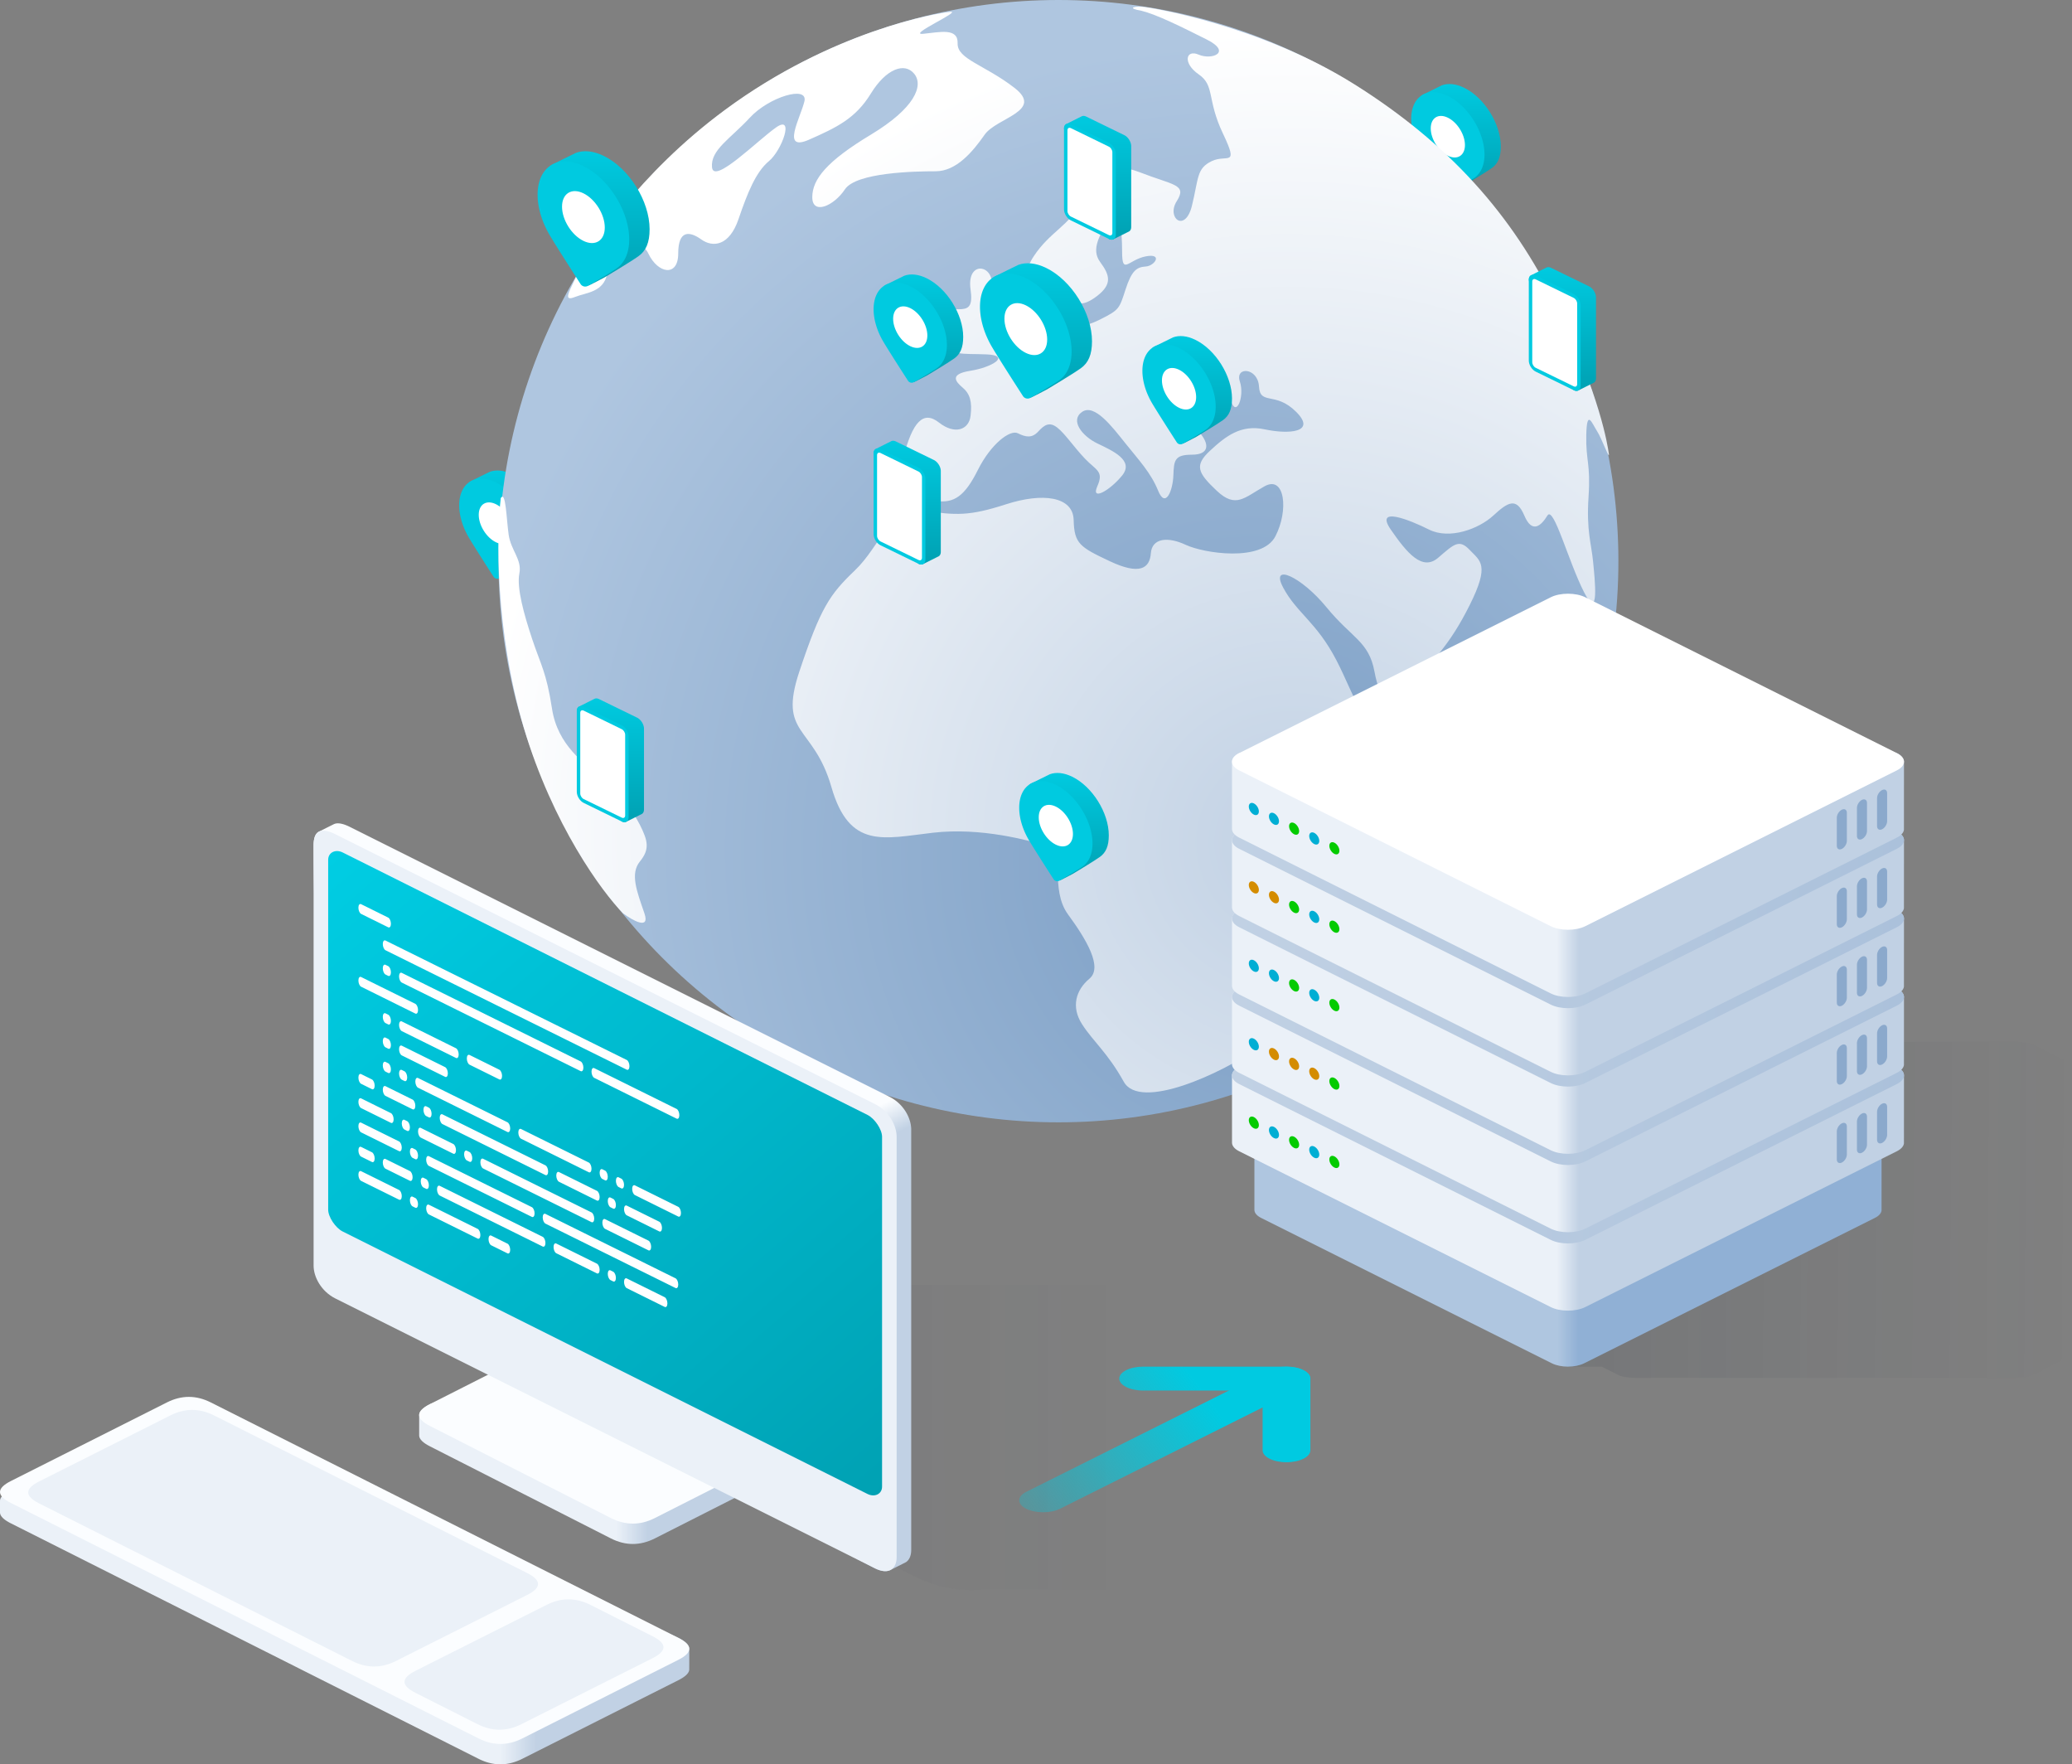 <svg width="370" height="315" fill="none" xmlns="http://www.w3.org/2000/svg"><rect width="100%" height="100%" fill="#808080" stroke="none"/><path d="M98 95.143c0 1.912-.517 3.086-1.6 3.857-1.195.85-4.8 3-4.8 3s-2.36 1.263-2.4 1.2c-1.155-1.797-1.742-7.288-2.543-8.639-1.083-1.827-1.745-3.89-1.745-5.801 0-2.162-2.065-2.235-.72-2.912.122-.062 3.16-1.573 3.29-1.62 1.102-.4 2.48-.286 3.974.443C95.07 86.433 98 91.122 98 95.143Z" fill="url(#a)"/><path d="M95.088 96.599c0 1.911-.662 3.328-1.745 4.099-.877.624-3.05 1.894-4.145 2.527a.79.79 0 0 1-1.063-.257c-.977-1.516-3.442-5.352-4.39-6.952C82.662 94.19 82 92.127 82 90.216c0-4.022 2.93-5.852 6.544-4.09 3.614 1.763 6.544 6.452 6.544 10.473Z" fill="#00CAE0"/><path d="M91.598 94.897c0 1.876-1.368 2.73-3.054 1.908-1.687-.823-3.054-3.01-3.054-4.887 0-1.877 1.367-2.73 3.054-1.908 1.686.822 3.054 3.01 3.054 4.887Z" fill="#fff"/><path d="M268 26.143c0 1.912-.517 3.086-1.6 3.857-1.195.85-4.8 3-4.8 3s-2.36 1.263-2.4 1.2c-1.155-1.797-1.742-7.288-2.543-8.639-1.083-1.827-1.745-3.89-1.745-5.801 0-2.162-2.065-2.235-.72-2.912.122-.062 3.161-1.572 3.291-1.62 1.101-.4 2.479-.286 3.973.443C265.07 17.433 268 22.122 268 26.143Z" fill="url(#b)"/><path d="M265.088 27.599c0 1.911-.662 3.328-1.745 4.099-.877.624-3.05 1.894-4.145 2.527a.79.79 0 0 1-1.062-.257c-.978-1.516-3.443-5.352-4.391-6.952-1.083-1.827-1.745-3.889-1.745-5.8 0-4.022 2.93-5.852 6.544-4.09 3.614 1.763 6.544 6.452 6.544 10.473Z" fill="#00CAE0"/><path d="M261.598 25.897c0 1.876-1.368 2.73-3.054 1.908-1.687-.822-3.054-3.01-3.054-4.887 0-1.877 1.367-2.73 3.054-1.908 1.686.822 3.054 3.01 3.054 4.887Z" fill="#fff"/><ellipse cx="189.01" cy="100.191" rx="99.99" ry="100.191" fill="url(#c)"/><path d="M93.547 129.967c-5.15-17.302-4.895-34.571-4.124-41.043.905-1.408 1.006 3.722 1.408 6.54.403 2.816 2.414 4.425 1.911 6.94-.502 2.515.805 7.243 2.314 11.769 1.509 4.527 2.515 5.835 3.52 12.373 1.007 6.539 5.735 9.657 8.752 12.373 3.018 2.716 5.533 5.533 6.941 8.35 1.409 2.816 1.811 4.325 0 6.538-1.81 2.213-.503 5.432.805 9.255 1.046 3.058-2.112 1.274-3.822 0-3.756-3.823-12.554-15.793-17.705-33.095Z" fill="url(#d)"/><path d="M102.701 53.013c-2.012.804-1.308-.503 0-3.22 2.515-5.33 11.387-18.83 26.758-30.177 19.213-14.184 38.024-17.302 40.237-17.504 2.213-.2-7.846 4.225-4.828 3.924 3.018-.302 6.237-1.107 6.136 1.71-.101 2.816 4.829 3.822 10.16 7.947 5.331 4.124-3.219 5.331-5.331 8.349-2.113 3.017-5.03 6.538-8.752 6.538-3.722 0-14.184.202-16.196 3.22-2.011 3.017-5.834 4.627-5.834 1.408 0-3.22 2.615-6.438 10.462-11.166 7.846-4.728 9.455-8.752 7.745-10.864-1.71-2.113-5.029-.906-7.745 3.52-2.716 4.427-6.036 6.036-11.066 8.25-5.029 2.212-1.508-3.924-.804-6.841.704-2.917-6.338-.805-9.758 2.917-3.42 3.722-7.041 5.734-6.74 8.852.302 3.119 8.148-4.828 11.468-7.142 3.32-2.314 1.006 4.124-1.308 6.036-2.313 1.911-3.822 5.633-5.432 10.36-1.609 4.729-4.526 5.131-6.639 3.622-2.112-1.509-4.124-1.71-4.124 2.515s-3.622 3.621-5.332 0-6.639.302-7.343 3.621c-.704 3.32-3.722 3.32-5.734 4.125Z" fill="url(#e)"/><path d="M203.898 1.207c-1.609-.1-2.515.302-.101.704 2.817.704 7.042 2.817 11.669 5.13 4.628 2.314.906 3.723-1.408 2.717-2.314-1.006-2.917 1.509 0 3.52 2.917 2.012 1.408 4.426 4.325 10.563 2.918 6.136.705 3.621-2.011 4.929-2.716 1.307-2.314 3.018-3.521 7.947-1.207 4.929-4.627 2.213-2.716-.805 1.911-3.018-.604-2.817-6.539-5.13-5.935-2.314-8.047.704-10.361 5.13-2.313 4.426-5.734 5.432-8.651 9.858s.302 6.337 1.509 5.331c1.207-1.005 3.219-2.313 4.326.604 1.106 2.917 2.816 3.219 5.532 1.107 2.716-2.113 2.213-3.722.503-6.036-1.71-2.314 0-4.93 1.71-7.846 1.71-2.918 2.213 1.81 2.213 6.035s1.107 1.409 4.225.805c3.119-.604 1.61 1.71 0 1.81-1.609.101-2.515.705-3.621 4.125-1.107 3.42-1.107 3.621-4.527 5.331-3.42 1.71-5.633 1.61-5.633-1.71 0-3.32-4.225-2.615-2.917 0 1.307 2.616-.403 3.32-2.213 3.521-1.811.201-2.918 1.81-4.628 3.823-1.71 2.011-1.408-1.409-3.52-4.024-2.113-2.615-1.811-2.615-.604-6.941 1.207-4.325-4.426-5.633-3.621 0 .804 5.633-2.716 2.213-6.639 4.326-3.924 2.112-.805 4.627 2.213 2.615 3.017-2.012 3.52-1.006 1.71 2.012-1.811 3.018 1.307 2.414 5.633 2.615 4.325.201.905 2.314-2.917 2.917-3.823.604-2.716 1.912-1.409 3.018 1.308 1.107 1.71 2.515 1.409 5.03-.302 2.515-2.817 3.42-5.634 1.207-2.816-2.213-4.727-.201-6.438 6.438-1.71 6.64 2.515 7.041 5.835 7.544 3.319.503 5.231-.905 7.544-5.532 2.314-4.627 5.734-7.243 7.143-6.539 1.408.704 2.514.906 3.621-.301 1.106-1.208 2.012-1.811 3.42-.705 1.408 1.107 2.917 3.42 4.929 5.533 2.012 2.113 3.42 2.213 2.213 4.93-1.207 2.715 2.213.804 4.426-1.912s-1.71-4.426-4.426-5.734c-2.716-1.308-4.929-4.124-2.716-5.633 2.213-1.51 5.332 2.615 7.746 5.633 2.414 3.018 4.527 5.23 5.834 8.45 1.308 3.219 2.616 0 2.716-2.716.101-2.716.201-3.722 3.32-3.722 3.118 0 3.219-1.911 1.207-4.124-2.012-2.214.805-5.231 2.314-7.847 1.509-2.615 2.514-1.106 3.42 2.213.905 3.32 2.515-.603 1.609-3.32-.905-2.715 3.219-2.514 3.42.906.202 3.42 2.918.805 6.64 4.527 3.722 3.722-1.409 4.023-5.634 3.118-4.225-.905-6.941 1.207-9.757 3.823-2.817 2.615-2.213 3.923 1.207 7.142 3.42 3.219 4.929 1.207 8.55-.805 3.622-2.012 4.326 4.326 1.912 8.953-2.415 4.627-12.776 3.018-15.995 1.509-3.219-1.51-6.035-1.207-6.236 1.509-.202 2.716-2.012 3.923-7.344 1.408-5.331-2.515-6.337-3.118-6.438-7.343-.1-4.225-5.532-4.93-12.071-2.817-6.538 2.112-8.953 2.012-14.787 1.107-5.835-.906-7.645 6.337-12.172 10.662-4.527 4.326-6.136 6.64-9.959 18.107-3.822 11.468 2.515 9.456 5.734 20.622s9.355 9.154 18.107 8.148c8.752-1.006 17.101 1.408 20.42 2.314 3.32.905.403 7.745 3.722 12.272 3.32 4.527 6.237 9.456 3.823 11.468-2.414 2.011-3.32 5.029-1.308 8.148 2.012 3.118 4.527 5.029 7.444 10.26s17.503-1.509 23.941-6.035c6.438-4.527 4.527-7.344 9.657-10.06 5.131-2.716 8.551-7.142 7.243-10.763-1.308-3.622-.805-9.154 2.515-13.077 3.319-3.923 9.556-9.154 13.178-21.226 3.621-12.071-2.012-5.23-7.746-2.615s-7.343-4.828-10.864-11.568c-3.521-6.74-7.042-8.349-9.456-12.876-2.414-4.527 3.219-2.012 7.746 3.521 4.526 5.532 7.544 6.035 8.55 11.467 1.006 5.432 2.917 6.841 6.74 2.314 3.822-4.527 6.639-6.941 10.26-14.184 3.622-7.242 1.912-7.846 0-9.858-1.911-2.012-2.816-1.006-5.633 1.408-2.816 2.415-5.532-.804-8.45-5.03-2.917-4.224 3.219-1.81 6.841 0 3.621 1.811 8.852-.1 11.467-2.514 2.616-2.414 4.125-3.32 5.533 0 1.408 3.32 3.018 1.81 4.124 0 1.107-1.81 3.722 8.148 6.539 13.681 2.816 5.532 1.911-2.415 1.609-5.533-.301-3.118-1.207-5.432-.804-11.468.402-6.035-.503-6.337-.403-11.065.101-4.728 1.006-2.112 1.911-.704.906 1.408 2.314 5.432 2.113 4.024-.201-1.409-1.509-10.26-9.355-26.456-7.847-16.196-19.214-28.87-36.013-39.433-16.799-10.562-36.414-13.781-38.024-13.882Z" fill="url(#f)"/><path d="M195 60.929c0 2.39-.646 3.858-2 4.821-1.494 1.063-6 3.75-6 3.75s-2.95 1.578-3 1.5c-1.444-2.246-2.178-9.11-3.178-10.799-1.354-2.284-2.182-4.862-2.182-7.251 0-2.703-2.581-2.794-.9-3.64.153-.077 3.951-1.966 4.113-2.025 1.377-.5 3.099-.357 4.967.554 4.518 2.203 8.18 8.064 8.18 13.09Z" fill="url(#g)"/><path d="M191.36 62.748c0 2.39-.828 4.16-2.182 5.124-1.095.78-3.811 2.368-5.181 3.159a.988.988 0 0 1-1.328-.321c-1.222-1.895-4.302-6.69-5.488-8.69-1.353-2.283-2.181-4.861-2.181-7.25 0-5.027 3.662-7.315 8.18-5.112 4.517 2.203 8.18 8.064 8.18 13.09Z" fill="#00CAE0"/><path d="M186.997 60.621c0 2.346-1.709 3.414-3.817 2.385-2.109-1.028-3.818-3.763-3.818-6.108 0-2.346 1.709-3.414 3.818-2.386 2.108 1.029 3.817 3.764 3.817 6.11Z" fill="#fff"/><path d="M116 40.929c0 2.39-.646 3.857-2 4.821-1.494 1.063-6 3.75-6 3.75s-2.95 1.578-3 1.5c-1.444-2.246-2.178-9.11-3.178-10.799-1.354-2.284-2.182-4.862-2.182-7.251 0-2.703-2.581-2.794-.9-3.64.153-.077 3.951-1.966 4.113-2.025 1.377-.5 3.099-.358 4.967.554 4.518 2.203 8.18 8.064 8.18 13.09Z" fill="url(#h)"/><path d="M112.36 42.748c0 2.39-.828 4.16-2.182 5.124-1.095.78-3.811 2.368-5.181 3.159a.988.988 0 0 1-1.328-.321c-1.222-1.895-4.302-6.69-5.488-8.69C96.828 39.738 96 37.16 96 34.77c0-5.027 3.662-7.315 8.18-5.112 4.517 2.203 8.18 8.064 8.18 13.09Z" fill="#00CAE0"/><path d="M107.997 40.621c0 2.346-1.709 3.414-3.817 2.385-2.109-1.028-3.818-3.763-3.818-6.108 0-2.346 1.709-3.414 3.818-2.386 2.108 1.029 3.817 3.764 3.817 6.11Z" fill="#fff"/><path d="M103 126.963c0-.359.124-.625.326-.771a334.38 334.38 0 0 1 2.87-1.443c.213-.091.486-.075.784.07l6.786 3.31c.682.332 1.234 1.216 1.234 1.975v14.414c0 .387-.144.667-.375.803-.024.014-2.794 1.399-2.819 1.41-.213.093-.487.077-.786-.069l-4.04-4.682c-.682-.333-1.234-1.217-1.234-1.975L103 126.963Z" fill="url(#i)"/><path d="M103 126.963c0-.758.552-1.104 1.234-.771l6.786 3.31c.682.332 1.234 1.216 1.234 1.974v14.415c0 .759-.552 1.104-1.234.771l-6.786-3.31c-.682-.332-1.234-1.216-1.234-1.974v-14.415Z" fill="#00CAE0"/><path d="M103.617 127.264c0-.379.276-.552.617-.386l6.786 3.31c.341.166.617.608.617.988v14.414c0 .38-.276.552-.617.386l-6.786-3.31c-.341-.166-.617-.608-.617-.987v-14.415Z" fill="#fff"/><path d="M156 80.963c0-.36.124-.625.326-.771a334.38 334.38 0 0 1 2.87-1.443c.213-.091.486-.075.784.07l6.786 3.31c.682.332 1.234 1.216 1.234 1.975v14.415c0 .386-.144.665-.375.802-.024.014-2.794 1.399-2.819 1.41-.213.093-.487.077-.786-.069l-4.04-4.683c-.682-.332-1.234-1.216-1.234-1.974L156 80.963Z" fill="url(#j)"/><path d="M156 80.963c0-.758.552-1.104 1.234-.771l6.786 3.31c.682.332 1.234 1.216 1.234 1.975V99.89c0 .759-.552 1.104-1.234.771l-6.786-3.31c-.682-.332-1.234-1.216-1.234-1.974V80.963Z" fill="#00CAE0"/><path d="M156.617 81.264c0-.38.276-.552.617-.386l6.786 3.31c.341.166.617.608.617.987V99.59c0 .38-.276.552-.617.386l-6.786-3.31c-.341-.166-.617-.608-.617-.987V81.264Z" fill="#fff"/><path d="M172 60.143c0 1.912-.517 3.086-1.6 3.857-1.195.85-4.8 3-4.8 3s-2.36 1.263-2.4 1.2c-1.155-1.797-1.742-7.288-2.543-8.639-1.083-1.827-1.745-3.89-1.745-5.801 0-2.162-2.065-2.235-.72-2.912.122-.062 3.161-1.572 3.291-1.62 1.101-.4 2.479-.286 3.973.443C169.07 51.434 172 56.122 172 60.143Z" fill="url(#k)"/><path d="M169.088 61.599c0 1.911-.662 3.328-1.745 4.099-.877.624-3.05 1.894-4.145 2.527a.79.79 0 0 1-1.062-.257c-.978-1.516-3.443-5.352-4.391-6.952-1.083-1.827-1.745-3.889-1.745-5.8 0-4.022 2.93-5.852 6.544-4.09 3.614 1.763 6.544 6.452 6.544 10.473Z" fill="#00CAE0"/><path d="M165.598 59.897c0 1.876-1.368 2.73-3.054 1.908-1.687-.822-3.054-3.01-3.054-4.887 0-1.877 1.367-2.73 3.054-1.908 1.686.822 3.054 3.01 3.054 4.887Z" fill="#fff"/><path d="M220 71.143c0 1.912-.517 3.086-1.6 3.857-1.195.85-4.8 3-4.8 3s-2.36 1.263-2.4 1.2c-1.155-1.797-1.742-7.288-2.543-8.639-1.083-1.827-1.745-3.89-1.745-5.801 0-2.162-2.065-2.235-.72-2.912.122-.062 3.161-1.572 3.291-1.62 1.101-.4 2.479-.286 3.973.443C217.07 62.434 220 67.122 220 71.143Z" fill="url(#l)"/><path d="M217.088 72.599c0 1.911-.662 3.328-1.745 4.099-.877.624-3.05 1.894-4.145 2.527a.79.79 0 0 1-1.062-.257c-.978-1.516-3.443-5.352-4.391-6.952-1.083-1.827-1.745-3.889-1.745-5.8 0-4.022 2.93-5.852 6.544-4.09 3.614 1.763 6.544 6.452 6.544 10.473Z" fill="#00CAE0"/><path d="M213.598 70.897c0 1.876-1.368 2.73-3.054 1.908-1.687-.823-3.054-3.01-3.054-4.887 0-1.877 1.367-2.73 3.054-1.908 1.686.822 3.054 3.01 3.054 4.887Z" fill="#fff"/><path d="M190 22.963c0-.36.124-.626.326-.771a334.38 334.38 0 0 1 2.87-1.443c.213-.091.486-.075.784.07l6.786 3.31c.682.332 1.234 1.216 1.234 1.975v14.415c0 .386-.144.666-.375.802-.024.014-2.794 1.4-2.819 1.41-.213.093-.487.077-.786-.069l-4.04-4.682c-.682-.333-1.234-1.217-1.234-1.975L190 22.963Z" fill="url(#m)"/><path d="M190 22.963c0-.758.552-1.104 1.234-.771l6.786 3.31c.682.332 1.234 1.216 1.234 1.975V41.89c0 .759-.552 1.104-1.234.771l-6.786-3.31c-.682-.332-1.234-1.216-1.234-1.974V22.963Z" fill="#00CAE0"/><path d="M190.617 23.264c0-.38.276-.552.617-.386l6.786 3.31c.341.166.617.608.617.988V41.59c0 .38-.276.552-.617.386l-6.786-3.31c-.341-.166-.617-.608-.617-.987V23.264Z" fill="#fff"/><path d="M273 49.963c0-.36.124-.626.326-.771a334.38 334.38 0 0 1 2.87-1.443c.213-.091.486-.075.784.07l6.786 3.31c.682.332 1.234 1.216 1.234 1.975v14.415c0 .386-.144.665-.375.802-.024.014-2.794 1.4-2.819 1.41-.213.093-.487.077-.786-.069l-4.04-4.683c-.682-.332-1.234-1.216-1.234-1.974L273 49.963Z" fill="url(#n)"/><path d="M273 49.963c0-.758.552-1.104 1.234-.771l6.786 3.31c.682.332 1.234 1.216 1.234 1.974v14.415c0 .759-.552 1.104-1.234.771l-6.786-3.31c-.682-.332-1.234-1.216-1.234-1.974V49.963Z" fill="#00CAE0"/><path d="M273.617 50.264c0-.38.276-.552.617-.386l6.786 3.31c.341.166.617.608.617.987V68.59c0 .38-.276.552-.617.386l-6.786-3.31c-.341-.166-.617-.608-.617-.987V50.264Z" fill="#fff"/><path d="M198 149.143c0 1.912-.517 3.086-1.6 3.857-1.195.851-4.8 3-4.8 3s-2.36 1.263-2.4 1.2c-1.155-1.797-1.742-7.288-2.543-8.639-1.083-1.827-1.745-3.89-1.745-5.801 0-2.162-2.065-2.235-.72-2.912.122-.062 3.161-1.572 3.291-1.62 1.101-.4 2.479-.286 3.973.443 3.614 1.763 6.544 6.451 6.544 10.472Z" fill="url(#o)"/><path d="M195.088 150.599c0 1.911-.662 3.328-1.745 4.099-.877.624-3.05 1.894-4.145 2.527a.79.79 0 0 1-1.062-.257c-.978-1.516-3.443-5.352-4.391-6.951-1.083-1.828-1.745-3.89-1.745-5.802 0-4.021 2.93-5.851 6.544-4.089 3.614 1.763 6.544 6.452 6.544 10.473Z" fill="#00CAE0"/><path d="M191.598 148.897c0 1.876-1.368 2.731-3.054 1.908-1.687-.822-3.054-3.011-3.054-4.887 0-1.876 1.367-2.731 3.054-1.908 1.686.822 3.054 3.01 3.054 4.887Z" fill="#fff"/><path d="m370 190.001-7-3.5c-.333-.167-1.4-.5-3-.5h-29l-51 58h6l3 1.5c.8.4 2.333.5 3 .5h68c1 0 2 0 4-1l6-3v-52Z" fill="url(#p)"/><path d="M225.195 217.443c-.762-.381-1.159-.875-1.193-1.374-.003-.045-.003-13.291 0-13.337.034-.499.431-.993 1.193-1.374l51.921-14.76c1.593-.797 4.176-.797 5.769 0l51.92 14.76c.757.379 1.154.869 1.192 1.364.006.074.003 13.348-.007 13.422-.066.473-.461.937-1.185 1.299l-51.92 25.96c-1.593.797-4.176.797-5.769 0l-51.921-25.96Z" fill="url(#q)"/><path d="M221.28 205.546c-.816-.408-1.242-.937-1.278-1.472-.003-.049-.003-12.098 0-12.147.036-.535.462-1.064 1.278-1.472l55.629-15.814c1.707-.854 4.475-.854 6.182 0l55.629 15.814c.811.406 1.236.931 1.277 1.462.006.079.003 12.158-.008 12.237-.071.507-.494 1.004-1.269 1.392l-55.629 27.814c-1.707.854-4.475.854-6.182 0l-55.629-27.814Z" fill="url(#r)"/><path d="M221.28 193.546c-1.707-.854-1.707-2.237 0-3.091l55.629-27.815c1.707-.853 4.475-.853 6.182 0l55.629 27.815c1.707.854 1.707 2.237 0 3.091l-55.629 27.814c-1.707.854-4.475.854-6.182 0l-55.629-27.814Z" fill="url(#s)"/><path d="M221.28 191.545c-.816-.408-1.242-.937-1.278-1.472-.003-.049-.003-12.098 0-12.147.036-.534.462-1.064 1.278-1.471l55.629-15.815c1.707-.854 4.475-.854 6.182 0l55.629 15.815c.811.405 1.236.93 1.277 1.461.006.079.003 12.158-.008 12.237-.071.507-.494 1.004-1.269 1.392l-55.629 27.815c-1.707.853-4.475.853-6.182 0l-55.629-27.815Z" fill="url(#t)"/><path d="M221.28 179.546c-1.707-.854-1.707-2.237 0-3.091l55.629-27.814c1.707-.854 4.475-.854 6.182 0l55.629 27.814c1.707.854 1.707 2.237 0 3.091l-55.629 27.814c-1.707.854-4.475.854-6.182 0l-55.629-27.814Z" fill="url(#u)"/><path d="M221.28 177.546c-.816-.408-1.242-.937-1.278-1.472-.003-.049-.003-12.098 0-12.147.036-.534.462-1.064 1.278-1.472l55.629-15.814c1.707-.854 4.475-.854 6.182 0l55.629 15.814c.811.406 1.236.931 1.277 1.462.006.079.003 12.158-.008 12.237-.071.507-.494 1.004-1.269 1.392l-55.629 27.815c-1.707.853-4.475.853-6.182 0l-55.629-27.815Z" fill="url(#v)"/><path d="M221.28 165.545c-1.707-.853-1.707-2.237 0-3.09l55.629-27.815c1.707-.854 4.475-.854 6.182 0l55.629 27.815c1.707.853 1.707 2.237 0 3.09l-55.629 27.815c-1.707.853-4.475.853-6.182 0l-55.629-27.815Z" fill="url(#w)"/><path d="M221.28 163.546c-.816-.408-1.242-.937-1.278-1.472-.003-.049-.003-12.098 0-12.147.036-.534.462-1.064 1.278-1.472l55.629-15.814c1.707-.854 4.475-.854 6.182 0l55.629 15.814c.811.406 1.236.931 1.277 1.462.006.079.003 12.158-.008 12.237-.071.507-.494 1.004-1.269 1.392l-55.629 27.815c-1.707.853-4.475.853-6.182 0l-55.629-27.815Z" fill="url(#x)"/><path d="M221.28 151.545c-1.707-.853-1.707-2.237 0-3.09l55.629-27.815c1.707-.854 4.475-.854 6.182 0l55.629 27.815c1.707.853 1.707 2.237 0 3.09l-55.629 27.815c-1.707.853-4.475.853-6.182 0l-55.629-27.815Z" fill="url(#y)"/><path d="M221.28 149.546c-.816-.408-1.242-.937-1.278-1.472-.003-.049-.003-12.098 0-12.147.036-.534.462-1.063 1.278-1.471l55.629-15.815c1.707-.854 4.475-.854 6.182 0l55.629 15.815c.811.405 1.236.93 1.277 1.461.006.079.003 12.158-.008 12.237-.071.507-.494 1.004-1.269 1.392l-55.629 27.815c-1.707.853-4.475.853-6.182 0l-55.629-27.815Z" fill="url(#z)"/><path d="M221.28 137.545c-1.707-.853-1.707-2.237 0-3.09l55.629-27.815c1.707-.853 4.475-.853 6.182 0l55.629 27.815c1.707.853 1.707 2.237 0 3.09l-55.629 27.815c-1.707.853-4.475.853-6.182 0l-55.629-27.815Z" fill="#fff"/><circle cx="1" cy="1" r="1" transform="matrix(.899 .438 0 1 223 143)" fill="#00AED4"/><circle cx="1" cy="1" r="1" transform="matrix(.899 .438 0 1 226.595 144.754)" fill="#00AED4"/><circle cx="1" cy="1" r="1" transform="matrix(.899 .438 0 1 230.19 146.508)" fill="#04CB00"/><circle cx="1" cy="1" r="1" transform="matrix(.899 .438 0 1 233.786 148.261)" fill="#00AED4"/><circle cx="1" cy="1" r="1" transform="matrix(.899 .438 0 1 237.381 150.014)" fill="#04CB00"/><circle cx="1" cy="1" r="1" transform="matrix(.899 .438 0 1 223 157.001)" fill="#D48C00"/><circle cx="1" cy="1" r="1" transform="matrix(.899 .438 0 1 226.595 158.754)" fill="#D48C00"/><circle cx="1" cy="1" r="1" transform="matrix(.899 .438 0 1 230.19 160.507)" fill="#04CB00"/><circle cx="1" cy="1" r="1" transform="matrix(.899 .438 0 1 233.786 162.26)" fill="#00AED4"/><circle cx="1" cy="1" r="1" transform="matrix(.899 .438 0 1 237.381 164.014)" fill="#04CB00"/><circle cx="1" cy="1" r="1" transform="matrix(.899 .438 0 1 223 171.001)" fill="#00AED4"/><circle cx="1" cy="1" r="1" transform="matrix(.899 .438 0 1 226.595 172.754)" fill="#00AED4"/><circle cx="1" cy="1" r="1" transform="matrix(.899 .438 0 1 230.19 174.508)" fill="#04CB00"/><circle cx="1" cy="1" r="1" transform="matrix(.899 .438 0 1 233.786 176.261)" fill="#00AED4"/><circle cx="1" cy="1" r="1" transform="matrix(.899 .438 0 1 237.381 178.015)" fill="#04CB00"/><circle cx="1" cy="1" r="1" transform="matrix(.899 .438 0 1 223 185.002)" fill="#00AED4"/><circle cx="1" cy="1" r="1" transform="matrix(.899 .438 0 1 226.595 186.754)" fill="#D48C00"/><circle cx="1" cy="1" r="1" transform="matrix(.899 .438 0 1 230.191 188.506)" fill="#D48C00"/><circle cx="1" cy="1" r="1" transform="matrix(.899 .438 0 1 233.786 190.26)" fill="#D48C00"/><circle cx="1" cy="1" r="1" transform="matrix(.899 .438 0 1 237.381 192.014)" fill="#04CB00"/><circle cx="1" cy="1" r="1" transform="matrix(.899 .438 0 1 223 199)" fill="#04CB00"/><circle cx="1" cy="1" r="1" transform="matrix(.899 .438 0 1 226.595 200.754)" fill="#00AED4"/><circle cx="1" cy="1" r="1" transform="matrix(.899 .438 0 1 230.19 202.508)" fill="#04CB00"/><circle cx="1" cy="1" r="1" transform="matrix(.899 .438 0 1 233.786 204.26)" fill="#00AED4"/><circle cx="1" cy="1" r="1" transform="matrix(.899 .438 0 1 237.381 206.014)" fill="#04CB00"/><path d="M335.19 142.493c0-.552.403-1.196.899-1.438.496-.243.899.009.899.561v5c0 .552-.403 1.196-.899 1.439-.496.242-.899-.01-.899-.562v-5Zm-3.595 1.753c0-.552.402-1.196.899-1.438.496-.242.899.009.899.562v5c0 .552-.403 1.196-.899 1.438-.497.242-.899-.009-.899-.562v-5ZM328 146c0-.552.402-1.196.899-1.438.496-.243.898.009.898.561v5c0 .552-.402 1.196-.898 1.439-.497.242-.899-.01-.899-.562v-5Zm7.19 10.493c0-.552.403-1.196.899-1.439.496-.242.899.01.899.562v5c0 .552-.403 1.196-.899 1.438-.496.243-.899-.009-.899-.561v-5Zm-3.595 1.753c0-.552.402-1.196.899-1.438.496-.242.899.009.899.562v5c0 .552-.403 1.196-.899 1.438-.497.242-.899-.009-.899-.562v-5ZM328 160c0-.552.402-1.196.899-1.439.496-.242.898.01.898.562v5c0 .552-.402 1.196-.898 1.438-.497.243-.899-.009-.899-.561v-5Zm7.19 10.494c0-.553.403-1.197.899-1.439s.899.01.899.562v5c0 .552-.403 1.196-.899 1.438s-.899-.009-.899-.561v-5Zm-3.595 1.753c0-.552.402-1.196.899-1.438.496-.242.899.009.899.561v5c0 .553-.403 1.197-.899 1.439-.497.242-.899-.01-.899-.562v-5ZM328 174.001c0-.553.402-1.197.899-1.439.496-.242.898.01.898.562v5c0 .552-.402 1.196-.898 1.438-.497.242-.899-.009-.899-.561v-5Zm7.19 10.493c0-.553.403-1.197.899-1.439s.899.009.899.562v5c0 .552-.403 1.196-.899 1.438s-.899-.009-.899-.561v-5Zm-3.595 1.753c0-.552.402-1.196.899-1.438.496-.242.899.009.899.561v5c0 .553-.403 1.197-.899 1.439-.497.242-.899-.01-.899-.562v-5ZM328 188c0-.552.402-1.196.899-1.438.496-.242.898.009.898.562v5c0 .552-.402 1.196-.898 1.438-.497.242-.899-.009-.899-.562v-5Zm7.19 10.493c0-.552.403-1.196.899-1.438s.899.009.899.562v5c0 .552-.403 1.196-.899 1.438s-.899-.009-.899-.562v-5Zm-3.595 1.754c0-.552.402-1.196.899-1.438.496-.243.899.009.899.561v5c0 .552-.403 1.196-.899 1.439-.497.242-.899-.01-.899-.562v-5ZM328 202c0-.552.402-1.196.899-1.438.496-.242.898.009.898.562v5c0 .552-.402 1.196-.898 1.438-.497.242-.899-.009-.899-.562v-5Z" fill="#8BA9CC"/><path fill-rule="evenodd" clip-rule="evenodd" d="M232.75 244.625c1.667.833 1.667 2.184 0 3.017l-43.466 21.733c-1.667.833-4.368.833-6.034 0-1.667-.833-1.667-2.184 0-3.017l43.466-21.733c1.667-.833 4.368-.833 6.034 0Z" fill="url(#A)"/><path fill-rule="evenodd" clip-rule="evenodd" d="M199.867 246.133c0-1.178 1.91-2.133 4.266-2.133h25.6c2.357 0 4.267.955 4.267 2.133v12.8c0 1.179-1.91 2.134-4.267 2.134-2.356 0-4.266-.955-4.266-2.134v-10.666h-21.334c-2.356 0-4.266-.955-4.266-2.134Z" fill="url(#B)"/><path d="M26.618 254.019c2.603-1.309 5.206-1.309 7.809 0 2.603 1.309 84.103 37.092 86.706 38.401 1.19.598 1.836 1.197 1.938 1.795.019.113.019 3.862 0 3.974-.102.598-.748 1.197-1.938 1.795-2.603 1.309-25.263 12.725-27.866 14.034-2.603 1.309-5.206 1.309-7.809 0-2.602-1.309-80.903-40.728-83.506-42.037-1.259-.633-1.909-1.266-1.95-1.9a278.19 278.19 0 0 1 0-2.165c.041-.633.691-1.266 1.95-1.899 2.082-1.048 5.578-2.398 24.666-11.998Z" fill="url(#C)"/><path d="M37.627 250.382c-2.603-1.309-5.206-1.309-7.809 0-19.088 9.6-25.784 12.987-27.866 14.034-2.603 1.309-2.603 2.618 0 3.927l83.506 42.038c2.603 1.309 5.206 1.309 7.809 0 2.603-1.309 25.263-12.725 27.866-14.034 2.603-1.309 2.603-2.618 0-3.928-2.603-1.309-80.903-40.728-83.506-42.037Z" fill="#FBFDFF"/><path d="M105.424 286.528c-2.603-1.309-5.206-1.309-7.809 0L74.19 298.31c-2.603 1.309-2.603 2.618 0 3.927 2.603 1.309 8.498 4.293 11.1 5.602 2.603 1.309 5.206 1.309 7.81 0l23.425-11.782c2.603-1.309 2.603-2.618 0-3.927-2.603-1.309-8.497-4.293-11.1-5.602Zm-67.2-33.817c-2.603-1.31-5.206-1.31-7.809 0L6.99 264.493c-2.602 1.309-2.602 2.618 0 3.927l55.9 28.134c2.604 1.309 5.207 1.309 7.81 0l23.425-11.782c2.603-1.309 2.603-2.618 0-3.927l-55.9-28.134Z" fill="#EBF1F8"/><path d="M176.8 283.8H200v-54.4H71.2c-6.4 0-11.2.8-4.8 4 6.4 3.2 90.4 44.8 96.8 48 6.4 3.2 11.2 2.4 13.6 2.4Z" fill="url(#D)"/><path d="M91.868 248.28s5.206-1.309 7.809 0c2.603 1.309 29.703 9.892 32.306 11.201 1.19.598 1.836 1.197 1.938 1.795.019.112.019 3.861 0 3.974-.102.598-.748 1.196-1.938 1.795-2.603 1.309-12.463 6.325-15.066 7.634-2.603 1.309-5.206 1.309-7.809 0-2.602-1.309-29.703-15.128-32.306-16.438-1.258-.633-1.909-1.266-1.95-1.899-.003-.043-.003-3.722 0-3.765.041-.633.692-1.266 1.95-1.899 2.082-1.048 15.066-2.398 15.066-2.398Z" fill="url(#E)"/><path d="M99.677 243.043c-2.603-1.309-5.206-1.309-7.809 0 0 0-12.983 6.587-15.066 7.634-2.603 1.309-2.603 2.618 0 3.927 2.603 1.31 29.704 15.129 32.306 16.438 2.603 1.309 5.206 1.309 7.809 0 2.603-1.309 12.463-6.325 15.066-7.634 2.603-1.309 2.603-2.619 0-3.928-2.603-1.309-29.703-15.128-32.306-16.437Z" fill="#FBFDFF"/><path d="m158.813 195.804-96.306-48.153c-1.252-.626-2.203-.801-2.852-.523a526.59 526.59 0 0 0-2.743 1.37c-.608.346-.912 1.148-.912 2.406 0 22.775 2.603 72.215 2.603 73.776 0 1.953 1.301 4.555 3.904 5.857 2.603 1.301 91.101 48.153 93.704 49.454 1.2.6 2.123.647 2.77.332.076-.037 2.752-1.381 2.821-1.428.61-.419.916-1.212.916-2.157V201.66c0-1.952-1.302-4.555-3.905-5.856Z" fill="url(#F)"/><path d="M59.904 148.951c-2.603-1.301-3.904-.65-3.904 1.953v75.077c0 1.952 1.301 4.555 3.904 5.857l96.307 48.153c2.602 1.301 3.904 0 3.904-1.952v-75.078c0-1.952-1.302-4.555-3.904-5.856l-96.307-48.154Z" fill="#EBF1F8"/><path d="M58.603 153.506c0-1.302 1.302-1.953 2.603-1.302l93.703 46.852c1.302.651 2.603 2.603 2.603 3.904v62.469c0 1.302-1.301 1.952-2.603 1.302l-93.703-46.852c-1.301-.651-2.603-2.603-2.603-3.904v-62.469Z" fill="url(#G)"/><path d="M105.627 191.332c0-.479.217-.76.484-.627l14.715 7.283c.267.133.484.628.484 1.107 0 .478-.217.759-.484.627l-14.715-7.284c-.267-.132-.484-.627-.484-1.106Zm-13.069 10.865c0-.478.217-.759.484-.627l12.101 5.99c.267.132.484.628.484 1.106 0 .479-.217.76-.484.627l-12.101-5.989c-.267-.133-.484-.628-.484-1.107Zm-23.718-8.273c-.267-.132-.484.149-.484.627 0 .479.217.974.484 1.107l4.84 2.396c.268.132.485-.149.485-.628 0-.478-.217-.974-.484-1.106l-4.84-2.396Zm30.979 15.334c-.268-.132-.484.149-.484.627 0 .479.216.974.484 1.106l6.776 3.355c.267.132.484-.149.484-.627 0-.479-.217-.974-.484-1.107l-6.776-3.354Zm11.616 6.617c0-.479.217-.759.484-.627l5.809 2.875c.267.132.484.628.484 1.106 0 .479-.217.76-.484.627l-5.809-2.875c-.267-.132-.484-.627-.484-1.106Zm-46.951-19.773c-.267-.133-.484.148-.484.627 0 .478.217.974.484 1.106l5.324 2.635c.268.133.484-.148.484-.627 0-.478-.216-.974-.484-1.106l-5.324-2.635Zm43.079 22.19c0-.479.217-.76.484-.627l7.745 3.833c.267.132.484.628.484 1.106 0 .479-.217.76-.484.628l-7.745-3.834c-.267-.132-.484-.628-.484-1.106Zm-43.079-17.857c-.267-.132-.484.149-.484.627 0 .479.217.974.484 1.107l6.776 3.354c.268.132.484-.149.484-.627 0-.479-.216-.974-.484-1.107l-6.776-3.354Zm32.43 16.919c0-.478.217-.759.484-.627l23.234 11.501c.267.132.484.627.484 1.106 0 .479-.217.759-.484.627l-23.234-11.5c-.267-.133-.484-.628-.484-1.107Zm-28.558-9.802c0-.479.217-.759.484-.627l4.357 2.156c.267.133.484.628.484 1.107 0 .478-.217.759-.484.627l-4.357-2.157c-.267-.132-.484-.627-.484-1.106Zm30.494 15.094c0-.478.217-.759.485-.627l7.26 3.594c.267.132.484.628.484 1.106 0 .479-.217.76-.484.628l-7.26-3.594c-.268-.133-.485-.628-.485-1.107Zm12.585 6.23c0-.479.217-.76.484-.627l6.777 3.354c.267.132.484.627.484 1.106 0 .479-.217.76-.484.627l-6.777-3.354c-.267-.132-.484-.628-.484-1.106ZM64 209.729c0-.478.217-.759.484-.627l6.776 3.355c.268.132.484.627.484 1.106 0 .479-.216.759-.484.627l-6.776-3.354c-.267-.133-.484-.628-.484-1.107Zm12.1 5.99c0-.478.218-.759.485-.627l8.713 4.313c.267.132.483.627.483 1.106 0 .479-.216.759-.484.627l-8.712-4.312c-.267-.133-.484-.628-.484-1.107Zm-4.84-41.398c0-.479.217-.759.484-.627l31.947 15.813c.267.132.484.627.484 1.106 0 .479-.217.76-.484.627l-31.947-15.813c-.267-.132-.484-.627-.484-1.106Zm0 8.667c0-.479.217-.759.484-.627l9.681 4.792c.267.132.484.627.484 1.106 0 .479-.217.76-.484.627l-9.68-4.792c-.268-.132-.485-.627-.485-1.106Zm0 4.334c0-.479.217-.76.484-.627l7.745 3.833c.267.132.484.628.484 1.106 0 .479-.217.76-.484.627l-7.745-3.833c-.267-.132-.484-.628-.484-1.106Zm2.905 5.771c0-.479.216-.76.484-.627l15.973 7.906c.267.133.484.628.484 1.107 0 .478-.217.759-.484.627l-15.973-7.907c-.268-.132-.484-.627-.484-1.106Zm38.722 19.167c0-.479.217-.759.484-.627l7.745 3.833c.267.133.484.628.484 1.107 0 .478-.217.759-.484.627l-7.745-3.834c-.267-.132-.484-.627-.484-1.106Zm-34.366-12.677c0-.479.217-.76.484-.627l18.393 9.104c.268.132.484.628.484 1.106 0 .479-.216.76-.484.628l-18.393-9.105c-.267-.132-.484-.628-.484-1.106Zm-.484 12.761c0-.479.217-.759.484-.627l18.393 9.104c.268.133.484.628.484 1.107 0 .478-.216.759-.484.627l-18.393-9.105c-.267-.132-.484-.627-.484-1.106ZM74.649 202c0-.479.216-.76.484-.627l5.808 2.875c.267.132.484.627.484 1.106 0 .479-.216.759-.484.627l-5.808-2.875c-.267-.132-.484-.628-.484-1.106Zm11.132 5.51c0-.478.217-.759.485-.627l19.361 9.584c.267.132.484.627.484 1.106 0 .479-.217.759-.484.627l-19.361-9.583c-.268-.133-.485-.628-.485-1.107Zm-9.681-.458c0-.479.218-.759.485-.627l18.393 9.104c.268.133.484.628.484 1.107 0 .478-.216.759-.484.627l-18.393-9.105c-.267-.132-.484-.627-.484-1.106Zm32.431 20.386c0-.479.217-.759.484-.627l.484.24c.267.132.484.627.484 1.106 0 .479-.217.759-.484.627l-.484-.24c-.267-.132-.484-.627-.484-1.106ZM64 205.396c0-.479.217-.76.484-.627l1.936.958c.267.132.484.628.484 1.106 0 .479-.216.76-.484.628l-1.936-.959c-.267-.132-.484-.627-.484-1.106Zm0-13.001c0-.479.217-.759.484-.627l1.936.958c.267.133.484.628.484 1.107 0 .478-.216.759-.484.627l-1.936-.959c-.267-.132-.484-.627-.484-1.106Zm4.356-19.512c0-.478.217-.759.484-.627l.484.24c.268.132.484.628.484 1.106 0 .479-.216.76-.484.627l-.484-.239c-.267-.133-.484-.628-.484-1.107Zm0 8.668c0-.479.217-.76.484-.628l.484.24c.268.132.484.628.484 1.106 0 .479-.216.76-.484.628l-.484-.24c-.267-.132-.484-.628-.484-1.106Zm0 4.333c0-.478.217-.759.484-.627l.484.24c.268.132.484.627.484 1.106 0 .479-.216.759-.484.627l-.484-.239c-.267-.133-.484-.628-.484-1.107Zm0 4.334c0-.479.217-.76.484-.627l.484.239c.268.133.484.628.484 1.107 0 .478-.216.759-.484.627l-.484-.24c-.267-.132-.484-.628-.484-1.106Zm2.904 1.437c0-.478.217-.759.484-.627l.485.24c.267.132.484.627.484 1.106 0 .479-.217.76-.484.627l-.484-.239c-.268-.133-.485-.628-.485-1.107Zm35.819 17.73c0-.479.217-.759.484-.627l.484.24c.267.132.484.627.484 1.106 0 .478-.217.759-.484.627l-.484-.24c-.267-.132-.484-.627-.484-1.106Zm2.904 1.438c0-.479.217-.76.484-.628l.484.24c.268.132.484.628.484 1.106 0 .479-.216.76-.484.627l-.484-.239c-.267-.132-.484-.628-.484-1.106Zm-34.366-12.678c0-.478.216-.759.484-.627l.484.24c.267.132.484.627.484 1.106 0 .479-.217.759-.484.627l-.484-.239c-.267-.133-.484-.628-.484-1.107Zm32.914 16.292c0-.478.217-.759.484-.627l.484.24c.267.132.484.628.484 1.106 0 .479-.217.76-.484.627l-.484-.239c-.267-.133-.484-.628-.484-1.107Zm-36.786-13.875c0-.479.216-.759.484-.627l.484.24c.267.132.484.627.484 1.106 0 .479-.217.759-.484.627l-.484-.24c-.268-.132-.484-.627-.484-1.106Zm11.132 5.511c0-.479.217-.76.484-.627l.484.239c.268.132.484.628.484 1.106 0 .479-.216.76-.484.628l-.484-.24c-.267-.132-.484-.628-.484-1.106Zm-9.68-.459c0-.478.216-.759.484-.627l.484.24c.267.132.484.628.484 1.106 0 .479-.217.76-.484.627l-.484-.239c-.268-.133-.484-.628-.484-1.107Zm1.936 5.292c0-.478.217-.759.484-.627l.484.24c.267.132.484.628.484 1.106 0 .479-.217.76-.484.627l-.484-.239c-.267-.133-.484-.628-.484-1.107Zm-1.936 3.376c0-.479.216-.76.484-.627l.484.239c.267.132.484.628.484 1.106 0 .479-.217.76-.484.628l-.484-.24c-.268-.132-.484-.628-.484-1.106Zm10.164-25.304c0-.479.217-.76.484-.627l5.325 2.635c.267.132.484.628.484 1.106 0 .479-.217.76-.484.628l-5.325-2.636c-.267-.132-.484-.628-.484-1.106ZM64 162.06c0-.479.217-.76.484-.627l4.84 2.396c.268.132.484.627.484 1.106 0 .479-.216.759-.484.627l-4.84-2.396c-.267-.132-.484-.627-.484-1.106Zm4.356 6.49c0-.479.217-.76.484-.627l43.079 21.323c.268.133.484.628.484 1.107 0 .478-.216.759-.484.627L68.84 169.656c-.267-.132-.484-.628-.484-1.106Zm18.878 52.68c0-.479.216-.76.484-.627l2.904 1.437c.267.132.484.628.484 1.106 0 .479-.217.76-.484.628l-2.904-1.438c-.268-.132-.484-.628-.484-1.106Zm-22.75-46.796c-.267-.133-.484.148-.484.627 0 .478.217.974.484 1.106l9.68 4.792c.268.132.485-.149.485-.627 0-.479-.217-.974-.484-1.107l-9.681-4.791Z" fill="#fff"/><defs><linearGradient id="a" x1="91.456" y1="84" x2="91.456" y2="102.145" gradientUnits="userSpaceOnUse"><stop stop-color="#00CAE0"/><stop offset="1" stop-color="#00A3B5"/></linearGradient><linearGradient id="b" x1="261.456" y1="15" x2="261.456" y2="33.145" gradientUnits="userSpaceOnUse"><stop stop-color="#00CAE0"/><stop offset="1" stop-color="#00A3B5"/></linearGradient><linearGradient id="g" x1="186.82" y1="47" x2="186.82" y2="69.681" gradientUnits="userSpaceOnUse"><stop stop-color="#00CAE0"/><stop offset="1" stop-color="#00A3B5"/></linearGradient><linearGradient id="h" x1="107.82" y1="27" x2="107.82" y2="49.681" gradientUnits="userSpaceOnUse"><stop stop-color="#00CAE0"/><stop offset="1" stop-color="#00A3B5"/></linearGradient><linearGradient id="i" x1="109.494" y1="124.692" x2="109.494" y2="145.572" gradientUnits="userSpaceOnUse"><stop stop-color="#00CAE0"/><stop offset="1" stop-color="#00A3B5"/></linearGradient><linearGradient id="j" x1="162.494" y1="78.692" x2="162.494" y2="99.572" gradientUnits="userSpaceOnUse"><stop stop-color="#00CAE0"/><stop offset="1" stop-color="#00A3B5"/></linearGradient><linearGradient id="k" x1="165.456" y1="49" x2="165.456" y2="67.144" gradientUnits="userSpaceOnUse"><stop stop-color="#00CAE0"/><stop offset="1" stop-color="#00A3B5"/></linearGradient><linearGradient id="l" x1="213.456" y1="60" x2="213.456" y2="78.144" gradientUnits="userSpaceOnUse"><stop stop-color="#00CAE0"/><stop offset="1" stop-color="#00A3B5"/></linearGradient><linearGradient id="m" x1="196.494" y1="20.692" x2="196.494" y2="41.572" gradientUnits="userSpaceOnUse"><stop stop-color="#00CAE0"/><stop offset="1" stop-color="#00A3B5"/></linearGradient><linearGradient id="n" x1="279.494" y1="47.692" x2="279.494" y2="68.572" gradientUnits="userSpaceOnUse"><stop stop-color="#00CAE0"/><stop offset="1" stop-color="#00A3B5"/></linearGradient><linearGradient id="o" x1="191.456" y1="138" x2="191.456" y2="156.145" gradientUnits="userSpaceOnUse"><stop stop-color="#00CAE0"/><stop offset="1" stop-color="#00A3B5"/></linearGradient><linearGradient id="p" x1="285" y1="218.334" x2="370" y2="219" gradientUnits="userSpaceOnUse"><stop stop-color="#202D3F" stop-opacity=".1"/><stop offset="1" stop-color="#202D3F" stop-opacity="0"/></linearGradient><linearGradient id="q" x1="278.133" y1="231.734" x2="281.867" y2="231.734" gradientUnits="userSpaceOnUse"><stop stop-color="#AFC6E0"/><stop offset="1" stop-color="#90B0D5"/></linearGradient><linearGradient id="r" x1="278" y1="223" x2="282" y2="223" gradientUnits="userSpaceOnUse"><stop stop-color="#EBF1F8"/><stop offset="1" stop-color="#C1D1E4"/></linearGradient><linearGradient id="s" x1="220" y1="192" x2="340" y2="192" gradientUnits="userSpaceOnUse"><stop stop-color="#C1D1E4"/><stop offset="1" stop-color="#ABC1DB"/></linearGradient><linearGradient id="t" x1="278" y1="209" x2="282" y2="209" gradientUnits="userSpaceOnUse"><stop stop-color="#EBF1F8"/><stop offset="1" stop-color="#C1D1E4"/></linearGradient><linearGradient id="u" x1="220" y1="178" x2="340" y2="178" gradientUnits="userSpaceOnUse"><stop stop-color="#C1D1E4"/><stop offset="1" stop-color="#ABC1DB"/></linearGradient><linearGradient id="v" x1="278" y1="195.001" x2="282" y2="195.001" gradientUnits="userSpaceOnUse"><stop stop-color="#EBF1F8"/><stop offset="1" stop-color="#C1D1E4"/></linearGradient><linearGradient id="w" x1="220" y1="164" x2="340" y2="164" gradientUnits="userSpaceOnUse"><stop stop-color="#C1D1E4"/><stop offset="1" stop-color="#ABC1DB"/></linearGradient><linearGradient id="x" x1="278" y1="181.001" x2="282" y2="181.001" gradientUnits="userSpaceOnUse"><stop stop-color="#EBF1F8"/><stop offset="1" stop-color="#C1D1E4"/></linearGradient><linearGradient id="y" x1="220" y1="150" x2="340" y2="150" gradientUnits="userSpaceOnUse"><stop stop-color="#C1D1E4"/><stop offset="1" stop-color="#ABC1DB"/></linearGradient><linearGradient id="z" x1="278" y1="167.001" x2="282" y2="167.001" gradientUnits="userSpaceOnUse"><stop stop-color="#EBF1F8"/><stop offset="1" stop-color="#C1D1E4"/></linearGradient><linearGradient id="A" x1="211.6" y1="244" x2="168.4" y2="276" gradientUnits="userSpaceOnUse"><stop stop-color="#00CAE1"/><stop offset="1" stop-color="#00CBE1" stop-opacity="0"/></linearGradient><linearGradient id="B" x1="211.6" y1="244" x2="168.4" y2="276" gradientUnits="userSpaceOnUse"><stop stop-color="#00CAE1"/><stop offset="1" stop-color="#00CBE1" stop-opacity="0"/></linearGradient><linearGradient id="C" x1="95.772" y1="318.839" x2="89.372" y2="318.839" gradientUnits="userSpaceOnUse"><stop stop-color="#C1D1E4"/><stop offset="1" stop-color="#EBF1F8"/></linearGradient><linearGradient id="D" x1="68.257" y1="258.763" x2="200" y2="258.508" gradientUnits="userSpaceOnUse"><stop stop-color="#202D3F" stop-opacity=".1"/><stop offset="1" stop-color="#202D3F" stop-opacity="0"/></linearGradient><linearGradient id="E" x1="115.65" y1="274.061" x2="110.05" y2="274.061" gradientUnits="userSpaceOnUse"><stop stop-color="#C1D1E4"/><stop offset="1" stop-color="#EBF1F8"/></linearGradient><linearGradient id="F" x1="158.813" y1="196.455" x2="161.416" y2="201.66" gradientUnits="userSpaceOnUse"><stop stop-color="#FBFDFF"/><stop offset="1" stop-color="#C1D1E4"/></linearGradient><linearGradient id="G" x1="59.254" y1="152.204" x2="158.163" y2="266.731" gradientUnits="userSpaceOnUse"><stop stop-color="#00CDE3"/><stop offset="1" stop-color="#00A1B3"/></linearGradient><radialGradient id="c" cx="0" cy="0" r="1" gradientUnits="userSpaceOnUse" gradientTransform="rotate(-122.29 155.666 15.21) scale(148.759 142.567)"><stop stop-color="#7A9DC4"/><stop offset="1" stop-color="#AFC6E0"/></radialGradient><radialGradient id="d" cx="0" cy="0" r="1" gradientUnits="userSpaceOnUse" gradientTransform="rotate(-124.099 155.547 14.267) scale(146.914 144.741)"><stop stop-color="#C1D1E4"/><stop offset="1" stop-color="#fff"/></radialGradient><radialGradient id="e" cx="0" cy="0" r="1" gradientUnits="userSpaceOnUse" gradientTransform="rotate(-124.099 155.547 14.267) scale(146.914 144.741)"><stop stop-color="#C1D1E4"/><stop offset="1" stop-color="#fff"/></radialGradient><radialGradient id="f" cx="0" cy="0" r="1" gradientUnits="userSpaceOnUse" gradientTransform="rotate(-124.099 155.547 14.267) scale(146.914 144.741)"><stop stop-color="#C1D1E4"/><stop offset="1" stop-color="#fff"/></radialGradient></defs></svg>